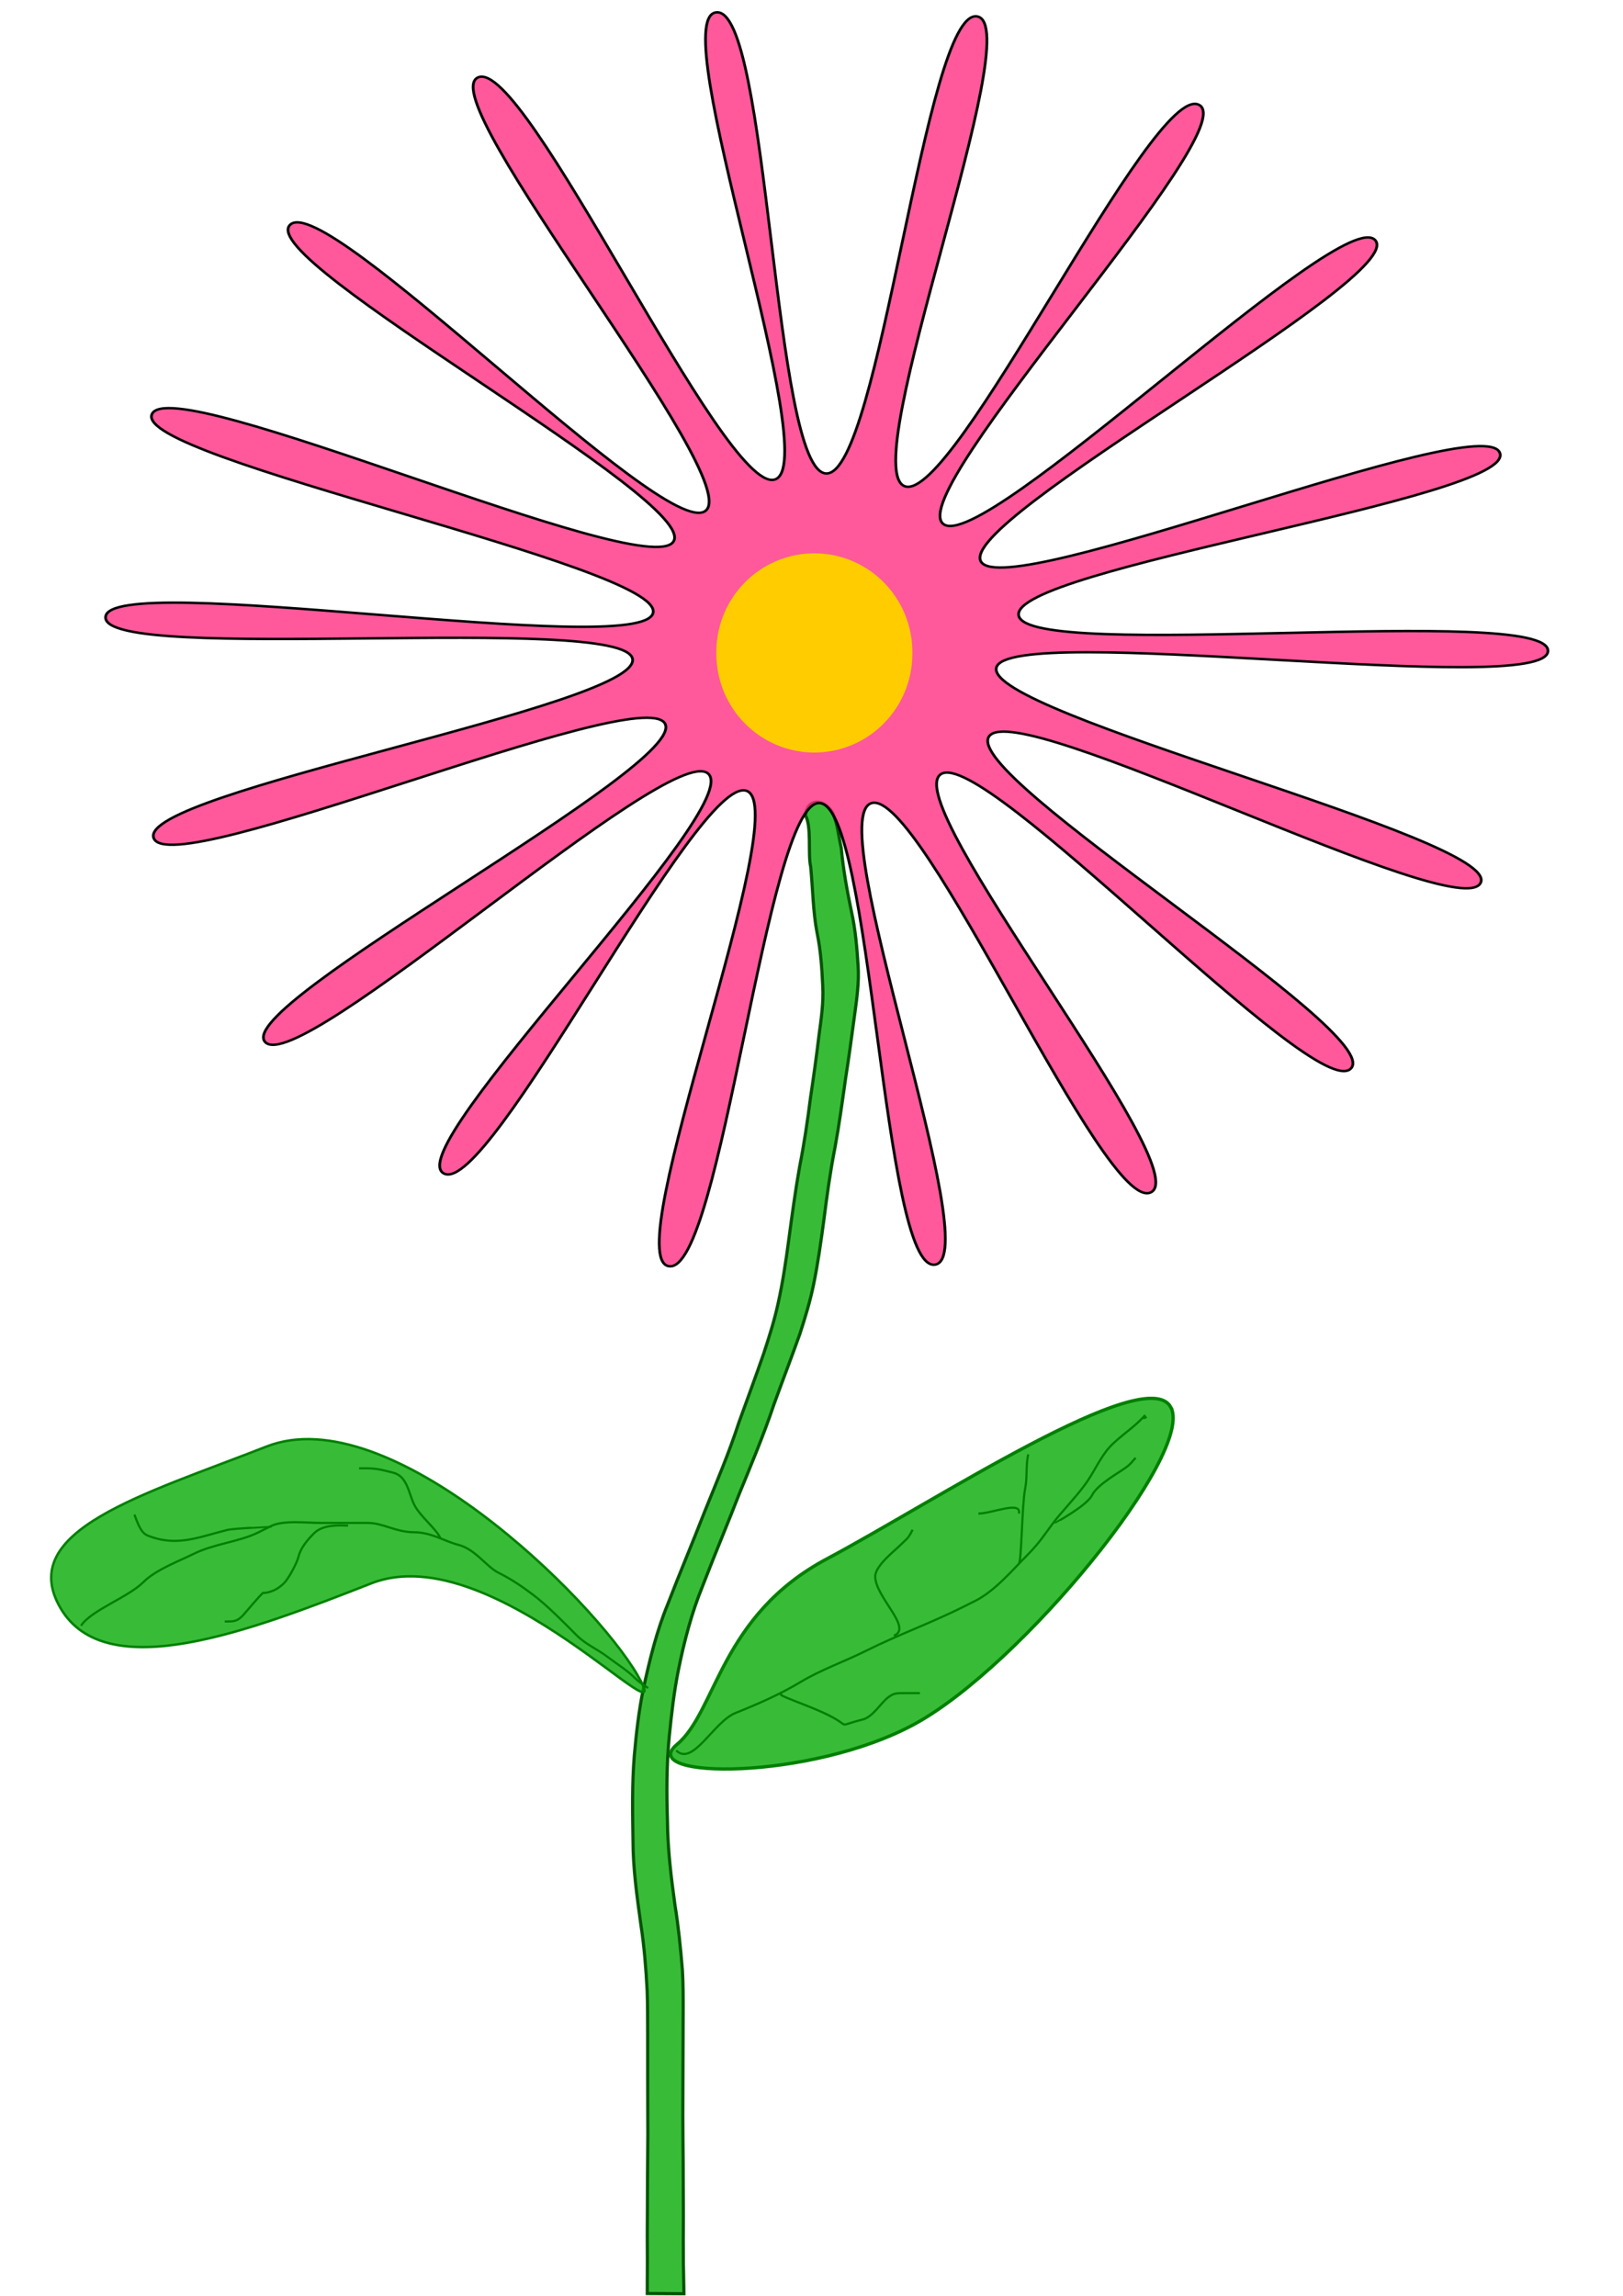 <?xml version="1.0" encoding="UTF-8" standalone="no"?>
<!-- Created with Inkscape (http://www.inkscape.org/) -->
<svg
    xmlns:inkscape="http://www.inkscape.org/namespaces/inkscape"
    xmlns:rdf="http://www.w3.org/1999/02/22-rdf-syntax-ns#"
    xmlns="http://www.w3.org/2000/svg"
    xmlns:cc="http://web.resource.org/cc/"
    xmlns:dc="http://purl.org/dc/elements/1.1/"
    xmlns:sodipodi="http://sodipodi.sourceforge.net/DTD/sodipodi-0.dtd"
    xmlns:svg="http://www.w3.org/2000/svg"
    xmlns:ns1="http://sozi.baierouge.fr"
    xmlns:xlink="http://www.w3.org/1999/xlink"
    id="svg2"
    sodipodi:docname="chlamydia flower.svg"
    viewBox="0 0 744.09 1052.4"
    sodipodi:version="0.32"
    inkscape:output_extension="org.inkscape.output.svg.inkscape"
    inkscape:version="0.45.1"
    sodipodi:docbase="C:\Users\Jenni0206\Desktop"
  >
  <sodipodi:namedview
      id="base"
      bordercolor="#666666"
      inkscape:pageshadow="2"
      guidetolerance="10"
      pagecolor="#ffffff"
      gridtolerance="10000"
      inkscape:window-height="974"
      inkscape:zoom="0.49497475"
      objecttolerance="10"
      borderopacity="1.0"
      inkscape:current-layer="layer1"
      inkscape:cx="-102.94601"
      inkscape:cy="437.52172"
      inkscape:window-y="-8"
      inkscape:window-x="-8"
      inkscape:window-width="1280"
      inkscape:pageopacity="0.0"
      inkscape:document-units="px"
  />
  <g
      id="layer1"
      inkscape:label="Layer 1"
      inkscape:groupmode="layer"
    >
    <path
        id="path2174"
        sodipodi:nodetypes="cccccccccccccccccccccccccsccscccccccccccccccccccccccccc"
        style="stroke-opacity:.994;fill-opacity:.779;stroke:#005500;stroke-width:1.45;fill:#00aa00"
        d="m381.61 372.33c2.59 5.62 2.64 10.24 4.07 16.31 0.89 9.98 2.71 19.78 4.75 29.53 1.79 8.07 2.45 16.32 2.98 24.58 0.5 7.61-0.61 15.13-1.62 22.62-1.3 9.68-2.6 19.35-4.12 28.98-1.49 10.6-2.94 21.21-4.87 31.73-2.15 10.93-3.68 22.02-5.08 33.1-1.33 9.85-2.68 19.7-4.68 29.41-1.6 7.9-3.95 15.53-6.42 23.13-3.81 10.7-7.9 21.27-11.76 31.95-4.7 13.99-10.37 27.51-15.93 41.08-5.51 14.18-11.39 28.17-16.85 42.37-5.03 12.3-8.39 25.23-11.06 38.39-2.01 10.03-3.16 20.23-4.19 30.43-1.26 12.87-1.22 25.8-0.83 38.72 0.1 12.89 1.68 25.67 3.42 38.39 1.62 9.97 2.62 20.04 3.45 30.13 0.38 6.37 0.35 12.76 0.34 19.14-0.03 7.05-0.03 14.09-0.07 21.14 0 8.55-0.07 17.1-0.08 25.65 0.02 7.22 0.08 14.45 0.15 21.67 0.02 4.81 0.03 9.62 0.05 14.42 0.03 3.3 0.04 6.6 0.05 9.9-0.03 3.8-0.03 7.7-0.05 11.5 0.01 3.6 0.03 7.2 0.05 10.8 0 1.5 0.26 12.5 0.26 14l-16.82-0.1c0-1.5 0-2.9 0.01-4.4 0.02-3.7 0.04-7.3 0.04-10.9-0.01-3.8-0.01-7.6-0.05-11.4 0.01-3.4 0.02-6.7 0.05-10 0.03-4.8 0.04-9.6 0.05-14.5 0.07-7.26 0.13-14.54 0.16-21.83-0.01-8.52-0.08-17.04-0.07-25.56-0.02-7.04-0.01-14.07-0.01-21.1-0.03-6.35 0.01-12.7-0.23-19.05-0.54-10.13-1.32-20.25-2.87-30.27-1.76-12.77-3.61-25.6-3.62-38.56-0.21-12.97-0.46-25.93 0.59-38.87 0.9-10.3 2.07-20.59 4.15-30.69 2.89-13.26 6.07-26.41 11.2-38.85 5.48-14.23 11.4-28.24 16.92-42.45 5.46-13.51 11.17-26.91 15.7-40.86 3.81-10.57 7.74-21.09 11.41-31.72 2.47-7.54 4.89-15.12 6.58-22.94 2.13-9.67 3.59-19.48 4.9-29.32 1.49-11.09 2.97-22.17 4.93-33.17 2.07-10.48 3.65-21.08 5-31.71 1.43-9.59 2.78-19.2 3.92-28.84 1.01-7.35 2.08-14.73 1.7-22.19-0.39-8.2-0.92-16.4-2.59-24.42-1.9-9.75-1.96-20.46-2.95-30.4-1.36-5.91 0.54-18.29-2.4-23.53 0.58-7.34 7.88-8.32 12.34-1.44z"
    />
    <path
        id="path2172"
        style="stroke-opacity:.994;fill-opacity:.779;stroke:#000000;stroke-width:1.557;fill:#ff2a7f"
        sodipodi:type="star"
        sodipodi:sides="18"
        sodipodi:r1="404.67169"
        sodipodi:r2="105.21464"
        sodipodi:arg1="0.73045352"
        sodipodi:arg2="0.90498645"
        transform="matrix(.81 0 0 .721 231.17 -164.38)"
        inkscape:randomized="0.018"
        sodipodi:cy="635.21936"
        sodipodi:cx="181.42857"
        inkscape:rounded="0.1"
        inkscape:flatsided="false"
        d="m479.18 907.34c-20.01 22.78-208.23-205.69-232.13-187.1-23.9 18.6 145.27 251.38 118.95 265.8-26.31 14.46-129.63-257.12-158.14-247.45-28.52 9.66 65.65 288.71 35.94 293.41s-35.5-292.73-65.45-293.47c-29.94-0.74-55.62 299.87-85.162 294.47-29.543-5.3 71.842-291.27 43.982-302.23-27.86-10.95-145.76 258.97-171.39 243.23-25.632-15.75 171.56-233.47 149.56-254.25-21.997-20.78-231.84 194.21-250.67 170.69-18.84-23.51 240.1-175.82 226.3-202.46-13.803-26.64-280.3 101.82-289.38 72.77-9.08-29.04 275.45-84.17 271.04-113.8-4.411-29.63-299.95 3.65-298.27-26.68 1.69-30.34 303.23 27.07 309.88-2.57 6.648-29.65-294.35-98.22-283.65-126.37 10.69-28.14 278.84 106.71 295.09 81.13s-236.75-178.6-216.95-201.47 211.39 200.96 235.08 181.86-155.27-261.59-128.71-275.61c26.567-14.02 138.84 264.49 167.9 255.65 29.07-8.83-63-293.54-32.98-297.05 30.03-3.52 32 292.19 62.25 293.16s56.02-296.22 85.4-290.57c29.39 5.65-69.01 286.87-41.01 298.66 27.99 11.79 140.44-257.78 166.61-242.44s-167.34 246.07-144.79 266.42c22.55 20.34 225.89-204.21 244.52-180.36 18.62 23.84-237.91 178.11-223.11 204.41 14.8 26.29 284.19-97.87 293.64-69.18 9.46 28.69-277.23 73.62-272.34 103.35 4.89 29.74 300.22-7.68 299.57 22.57-0.64 30.24-305.62-18.77-312.2 10.58s285.16 108.59 274.13 136.69c-11.02 28.09-261.85-118.4-278.23-93.05s224.72 188.48 204.72 211.26z"
    />
    <path
        id="path2190"
        style="stroke-opacity:.994;fill-opacity:.779;stroke:#008000;stroke-width:1.53;fill:#00aa00"
        d="m536.8 645.08c11.11 20.9-68.58 118.51-117.39 145.14-47.84 26.09-128.22 25.39-109.07 9.42 18.18-15.15 19.73-59.04 68.82-85.13 49.1-26.1 146.53-90.32 157.64-69.43z"
        inkscape:transform-center-x="-30"
        sodipodi:nodetypes="csssc"
        inkscape:transform-center-y="-61.324054"
    />
    <path
        id="path2193"
        sodipodi:nodetypes="cssss"
        style="stroke-opacity:.994;fill-opacity:.779;stroke:#008000;stroke-width:1.131;fill:#00aa00"
        d="m292.32 767.89c20.81 35.61-65.89-64.14-122.04-42.13-56.14 22.01-121.73 46.97-142.54 11.36-20.814-35.6 38.335-52.06 94.48-74.07 56.15-22.01 149.28 69.23 170.1 104.84z"
    />
    <path
        id="path2196"
        sodipodi:nodetypes="csssssssssssssc"
        style="stroke:#008000;stroke-width:1px;fill:none"
        d="m37.143 745.22c4.493-7.07 21.581-13.01 28.571-20 5.765-5.76 16.794-9.83 22.857-12.86 9.56-4.78 21.119-5.56 29.999-10 1.91-0.95 3.81-1.9 5.72-2.85 5.58-2.8 16.2-1.43 22.85-1.43h21.43c7.17 0 12.83 4.28 21.43 4.28 7.65 0 14.28 4.29 20 5.72 7.91 1.97 12.88 10.01 18.57 12.85 5.7 2.85 10.21 5.87 15.72 10 6.8 5.11 14.77 13.35 20 18.58 4.4 4.4 8.92 5.98 14.28 10 5.58 4.18 8.87 6.01 12.86 10 1.8 1.8 4.32 3.23 5.71 4.28"
    />
    <path
        id="path2198"
        style="stroke:#008000;stroke-width:1px;fill:none"
        d="m310 802.36c7.57 7.57 17.21-13.17 27.14-17.14 10.72-4.29 20.64-8.67 30-14.29 9.32-5.59 20.26-9.41 30-14.28 14.68-7.34 29.61-12.67 44.29-20 1.9-0.95 3.81-1.91 5.71-2.86 9.16-4.58 17.63-14.77 24.29-21.43 5.03-5.03 8.16-9.93 11.43-14.28 3.78-5.05 9.38-10.62 14.28-17.15 3.93-5.23 6.07-10.47 10-15.71 3.91-5.21 10.89-9.46 15.72-14.29 4.74-4.73-1.35 0.68 2.85-1.42"
    />
    <path
        id="path2208"
        style="stroke:#008000;stroke-width:1px;fill:none"
        d="m409.83 749.77c8.81-3.53-8.57-17.66-8.57-27.15 0-4.94 8.81-11.67 11.42-14.28 3.2-3.2 3.54-2.78 5.72-7.15"
    />
    <path
        id="path2210"
        style="stroke:#008000;stroke-width:1px;fill:none"
        d="m467.14 716.65c1.26-1.26 1.35-26.75 2.86-34.29 1.05-5.24 0.23-10.94 1.43-15.71"
    />
    <path
        id="path2212"
        style="stroke:#008000;stroke-width:1px;fill:none"
        d="m467.14 693.79c1.22-6.07-12.38 0-18.57 0"
    />
    <path
        id="path2214"
        style="stroke:#008000;stroke-width:1px;fill:none"
        d="m483.52 698.25c0.02-0.11 14.69-7.96 17.14-12.86 2.51-5.01 12.2-10.22 15.72-12.85 2.3-1.73 2.87-2.88 4.28-4.29"
    />
    <path
        id="path2234"
        sodipodi:rx="29.285715"
        sodipodi:ry="26.428572"
        style="stroke:#ffcc00;stroke-width:1.557;fill:#ffcc00"
        sodipodi:type="arc"
        d="m407.14 303.08a29.286 26.429 0 1 1 -58.57 0 29.286 26.429 0 1 1 58.57 0z"
        transform="matrix(1.495 0 0 1.665 -191.54 -205.34)"
        sodipodi:cy="303.07648"
        sodipodi:cx="377.85715"
    />
    <path
        id="path7100"
        style="stroke:#008000;stroke-width:1px;fill:none"
        d="m124.25 699.82c-0.04 0.04-17.03 0.72-20.2 1.51-13.27 3.32-23.071 7.85-36.37 2.53-3.338-1.34-4.77-6.37-6.061-9.6"
    />
    <path
        id="path7102"
        style="stroke:#008000;stroke-width:1px;fill:none"
        d="m202.03 705.37c-1.83-4.56-9.34-10.09-12.12-15.65-2.56-5.11-3.1-13.02-9.6-14.65-4.33-1.08-7.34-2.02-12.12-2.02h-3.54"
    />
    <path
        id="path7104"
        style="stroke:#008000;stroke-width:1px;fill:none"
        d="m358.6 776.59c-3.94 0 12.1 5.04 21.22 9.6 10.98 5.49 2.96 5.19 15.65 2.02 4.73-1.18 8.46-7.73 11.62-10.1 2.72-2.04 3.68-2.02 8.08-2.02h6.57"
    />
    <path
        id="path7108"
        style="stroke:#008000;stroke-width:1px;fill:none"
        d="m159.6 699.31c-3.94-0.09-11.46-0.66-15.65 3.54-3.13 3.12-6.11 6.75-7.07 10.61-0.84 3.35-4.7 10.25-6.57 12.12-2.3 2.3-4.84 3.92-8.59 4.54-0.33 0.06-0.67 0-1.01 0-0.8 0.14-8.37 9.38-9.59 10.61-2.67 2.67-4.3 2.53-8.08 2.53"
    />
  </g
  >
</svg
>
